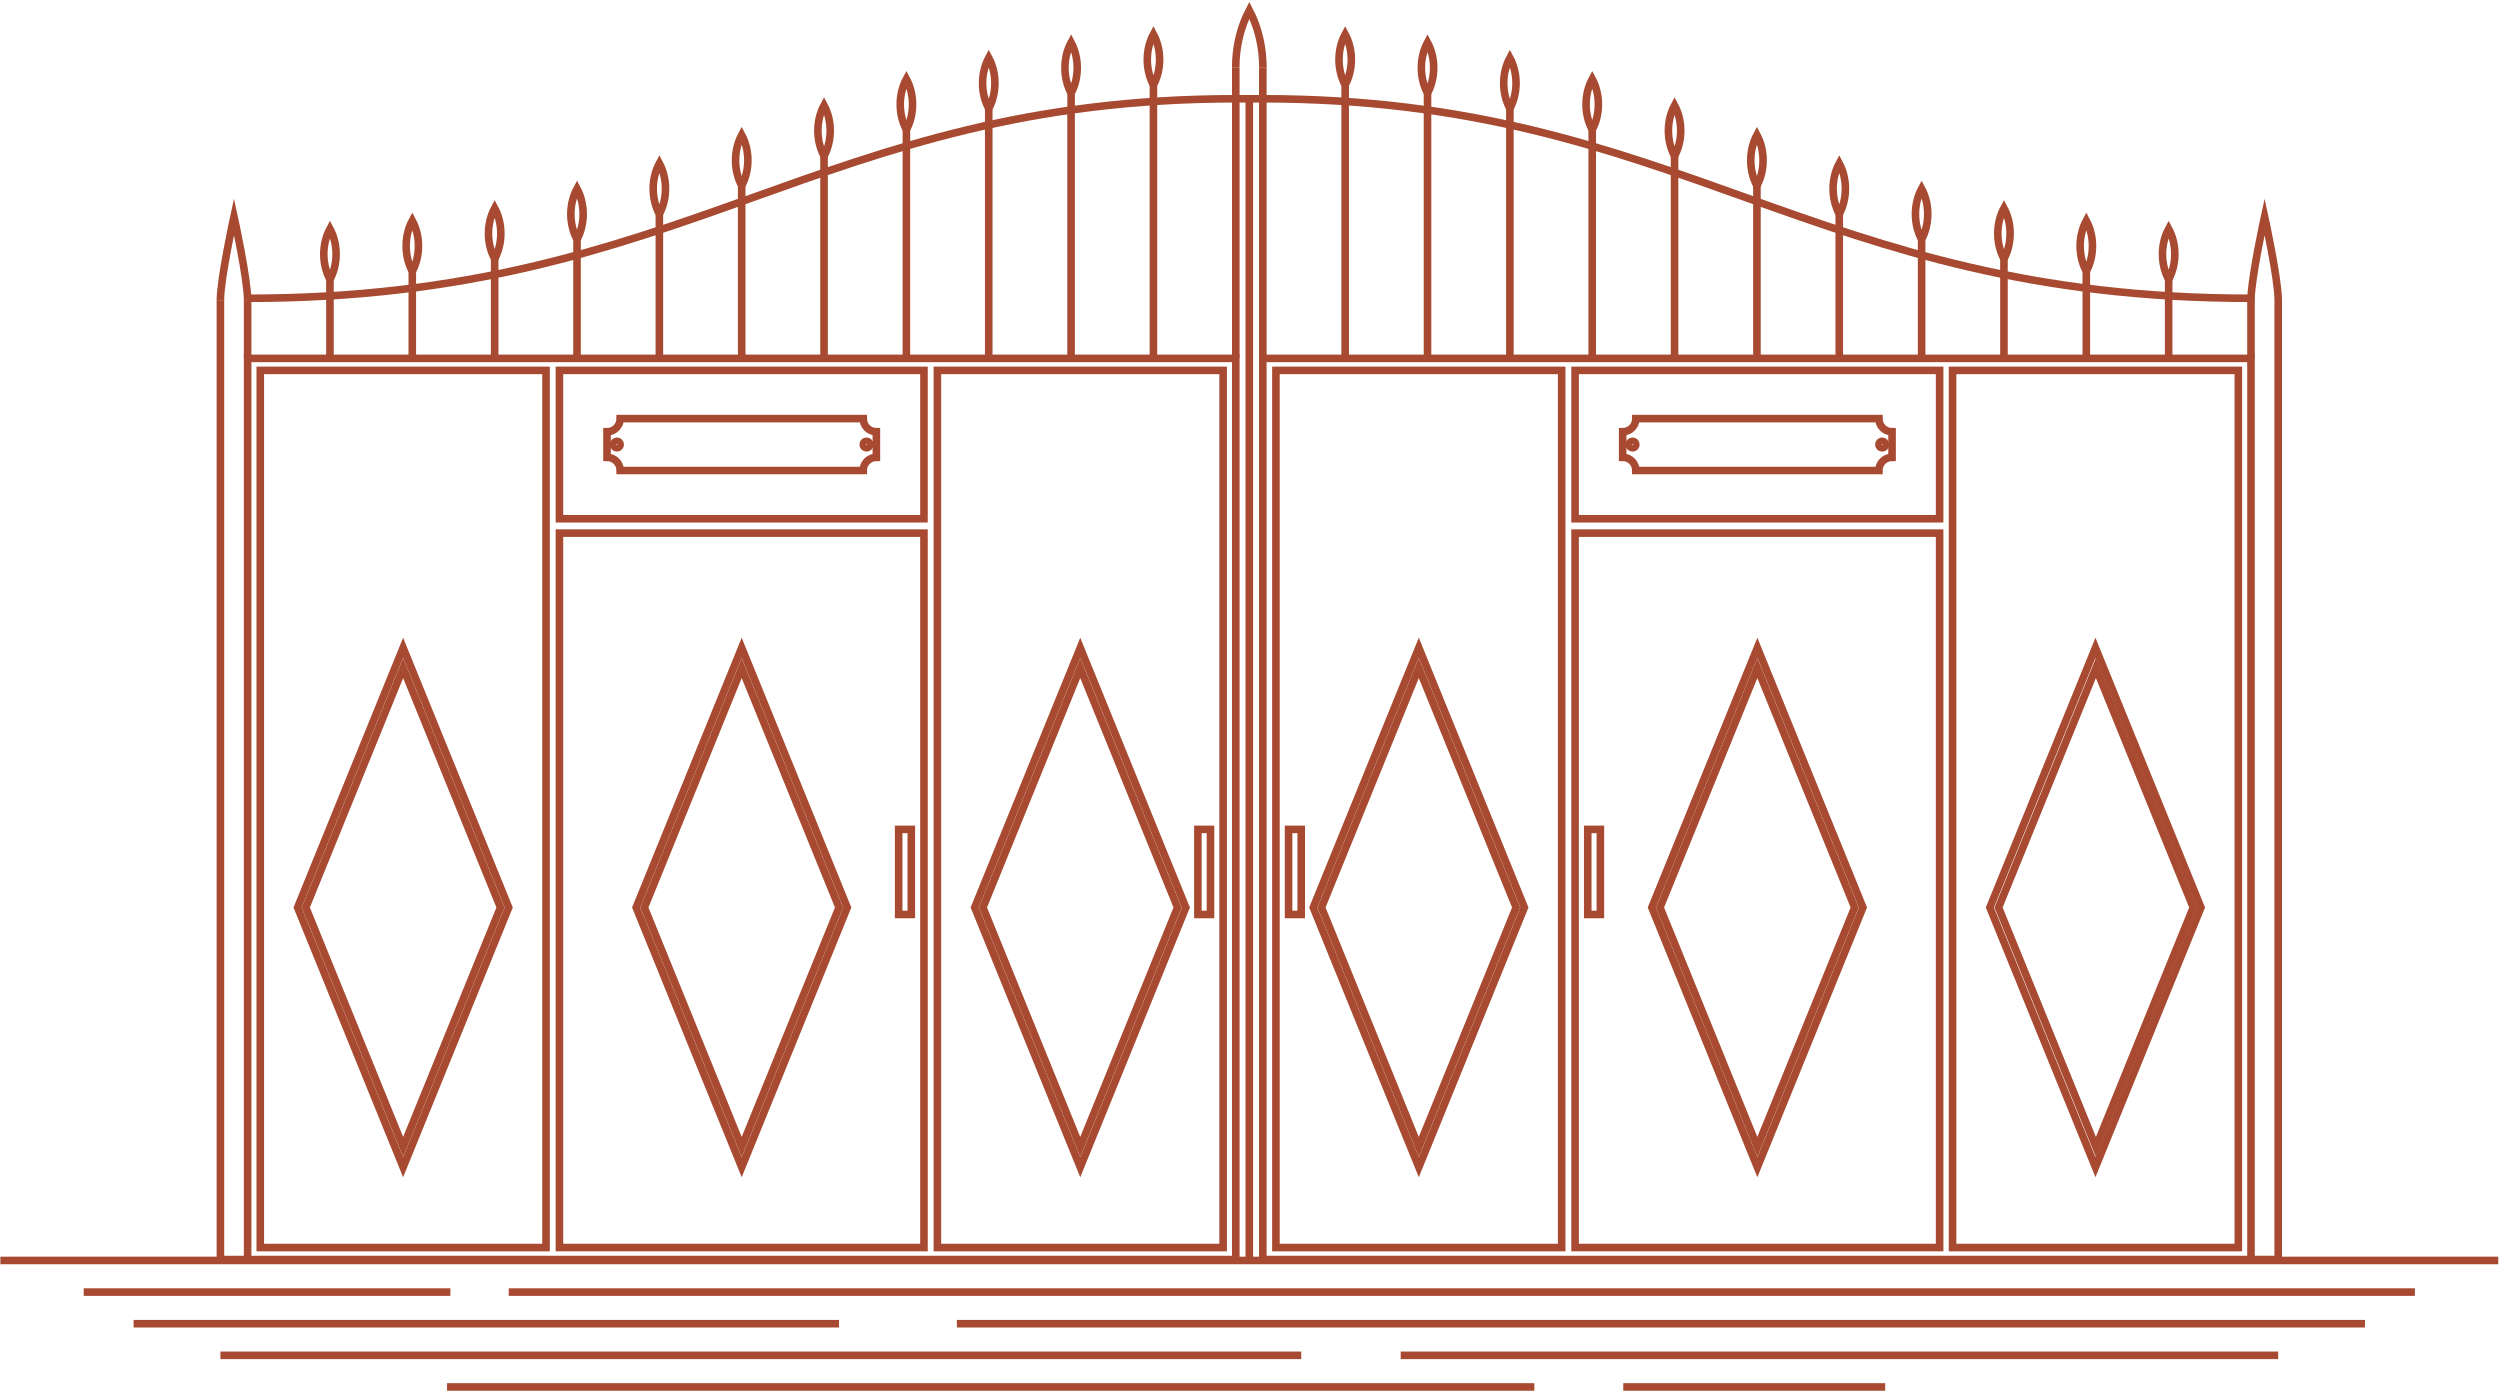 <svg width="165" height="92" viewBox="0 0 165 92" fill="none" xmlns="http://www.w3.org/2000/svg">
<path d="M128.015 35.186H103.955V82.337H128.015V35.186Z" stroke="#A74A31" stroke-width="0.5" stroke-miterlimit="10"/>
<path d="M128.015 24.446H103.955V34.237H128.015V24.446Z" stroke="#A74A31" stroke-width="0.5" stroke-miterlimit="10"/>
<path d="M36.038 24.446H17.178V82.338H36.038V24.446Z" stroke="#A74A31" stroke-width="0.5" stroke-miterlimit="10"/>
<path d="M80.727 24.446H61.867V82.338H80.727V24.446Z" stroke="#A74A31" stroke-width="0.5" stroke-miterlimit="10"/>
<path d="M60.982 35.186H36.922V82.337H60.982V35.186Z" stroke="#A74A31" stroke-width="0.5" stroke-miterlimit="10"/>
<path d="M60.982 24.446H36.922V34.237H60.982V24.446Z" stroke="#A74A31" stroke-width="0.5" stroke-miterlimit="10"/>
<path d="M103.071 24.446H84.211V82.338H103.071V24.446Z" stroke="#A74A31" stroke-width="0.5" stroke-miterlimit="10"/>
<path d="M147.729 24.446H128.868V82.338H147.729V24.446Z" stroke="#A74A31" stroke-width="0.5" stroke-miterlimit="10"/>
<path d="M122.954 59.894L115.986 77.035L109.019 59.894L115.986 42.753L122.954 59.894Z" stroke="#A74A31" stroke-width="0.5" stroke-miterlimit="10"/>
<path d="M145.265 59.894L138.3 77.035L131.331 59.894L138.3 42.753L145.265 59.894Z" stroke="#A74A31" stroke-width="0.5" stroke-miterlimit="10"/>
<path d="M100.609 59.894L93.641 77.035L86.674 59.894L93.641 42.753L100.609 59.894Z" stroke="#A74A31" stroke-width="0.5" stroke-miterlimit="10"/>
<path d="M78.265 59.894L71.297 77.035L64.33 59.894L71.297 42.753L78.265 59.894Z" stroke="#A74A31" stroke-width="0.5" stroke-miterlimit="10"/>
<path d="M55.919 59.894L48.952 77.035L41.986 59.894L48.952 42.753L55.919 59.894Z" stroke="#A74A31" stroke-width="0.5" stroke-miterlimit="10"/>
<path d="M33.575 59.894L26.606 77.035L19.64 59.894L26.606 42.753L33.575 59.894Z" stroke="#A74A31" stroke-width="0.5" stroke-miterlimit="10"/>
<path d="M124.876 30.183V28.497C124.395 28.497 124.005 28.108 124.005 27.627H107.967C107.967 28.108 107.577 28.497 107.097 28.497V30.183C107.577 30.183 107.967 30.574 107.967 31.053H124.005C124.005 30.574 124.395 30.183 124.876 30.183Z" stroke="#A74A31" stroke-width="0.5" stroke-miterlimit="10"/>
<path d="M107.967 29.34C107.967 29.461 107.87 29.559 107.75 29.559C107.63 29.559 107.531 29.462 107.531 29.34C107.531 29.221 107.63 29.123 107.75 29.123C107.869 29.123 107.967 29.221 107.967 29.34Z" stroke="#A74A31" stroke-width="0.5" stroke-miterlimit="10"/>
<path d="M124.005 29.34C124.005 29.221 124.102 29.123 124.224 29.123C124.344 29.123 124.441 29.22 124.441 29.34C124.441 29.461 124.344 29.559 124.224 29.559C124.102 29.559 124.005 29.461 124.005 29.34Z" stroke="#A74A31" stroke-width="0.5" stroke-miterlimit="10"/>
<path d="M57.841 30.183V28.497C57.361 28.497 56.971 28.108 56.971 27.627H40.934C40.934 28.108 40.543 28.497 40.063 28.497V30.183C40.544 30.183 40.934 30.574 40.934 31.053H56.971C56.971 30.574 57.361 30.183 57.841 30.183Z" stroke="#A74A31" stroke-width="0.5" stroke-miterlimit="10"/>
<path d="M40.716 29.558C40.836 29.558 40.934 29.46 40.934 29.34C40.934 29.22 40.836 29.123 40.716 29.123C40.596 29.123 40.498 29.22 40.498 29.34C40.498 29.46 40.596 29.558 40.716 29.558Z" stroke="#A74A31" stroke-width="0.5" stroke-miterlimit="10"/>
<path d="M57.189 29.558C57.309 29.558 57.407 29.461 57.407 29.34C57.407 29.22 57.309 29.123 57.189 29.123C57.069 29.123 56.971 29.22 56.971 29.34C56.971 29.461 57.069 29.558 57.189 29.558Z" stroke="#A74A31" stroke-width="0.5" stroke-miterlimit="10"/>
<path d="M83.346 23.619V4.477" stroke="#A74A31" stroke-width="0.5" stroke-miterlimit="10"/>
<path d="M81.562 23.619V4.477" stroke="#A74A31" stroke-width="0.5" stroke-miterlimit="10"/>
<path d="M82.454 83.13V6.519" stroke="#A74A31" stroke-width="0.5" stroke-miterlimit="10"/>
<path d="M83.352 4.477C83.352 3.067 83.022 1.759 82.454 0.674C81.886 1.759 81.557 3.067 81.557 4.477" stroke="#A74A31" stroke-width="0.5" stroke-miterlimit="10"/>
<path d="M16.343 19.807C16.343 18.4 15.443 14.292 15.443 14.292C15.443 14.292 14.547 18.4 14.547 19.807" stroke="#A74A31" stroke-width="0.5" stroke-miterlimit="10"/>
<path d="M148.566 23.653H83.346V83.13H148.566V23.653Z" stroke="#A74A31" stroke-width="0.5" stroke-miterlimit="10"/>
<path d="M81.562 23.653H16.343V83.13H81.562V23.653Z" stroke="#A74A31" stroke-width="0.5" stroke-miterlimit="10"/>
<path d="M33.032 59.894L26.607 75.698L20.183 59.894L26.607 44.09L33.032 59.894Z" stroke="#A74A31" stroke-width="0.5" stroke-miterlimit="10"/>
<path d="M55.376 59.894L48.952 75.698L42.528 59.894L48.952 44.09L55.376 59.894Z" stroke="#A74A31" stroke-width="0.5" stroke-miterlimit="10"/>
<path d="M77.72 59.894L71.296 75.698L64.873 59.894L71.296 44.09L77.72 59.894Z" stroke="#A74A31" stroke-width="0.5" stroke-miterlimit="10"/>
<path d="M100.065 59.894L93.64 75.698L87.217 59.894L93.64 44.09L100.065 59.894Z" stroke="#A74A31" stroke-width="0.5" stroke-miterlimit="10"/>
<path d="M122.409 59.894L115.984 75.698L109.56 59.894L115.984 44.09L122.409 59.894Z" stroke="#A74A31" stroke-width="0.5" stroke-miterlimit="10"/>
<path d="M144.754 59.894L138.329 75.698L131.906 59.894L138.329 44.09L144.754 59.894Z" stroke="#A74A31" stroke-width="0.5" stroke-miterlimit="10"/>
<path d="M79.893 54.74H79.06V60.355H79.893V54.74Z" stroke="#A74A31" stroke-width="0.5" stroke-miterlimit="10"/>
<path d="M60.147 54.74H59.312V60.355H60.147V54.74Z" stroke="#A74A31" stroke-width="0.5" stroke-miterlimit="10"/>
<path d="M85.881 54.74H85.046V60.355H85.881V54.74Z" stroke="#A74A31" stroke-width="0.5" stroke-miterlimit="10"/>
<path d="M105.625 54.74H104.791V60.355H105.625V54.74Z" stroke="#A74A31" stroke-width="0.5" stroke-miterlimit="10"/>
<path d="M83.331 6.519C110.993 6.519 119.451 19.687 148.566 19.687" stroke="#A74A31" stroke-width="0.5" stroke-miterlimit="10"/>
<path d="M88.781 23.619V6.685" stroke="#A74A31" stroke-width="0.5" stroke-miterlimit="10"/>
<path d="M94.216 23.619V7.263" stroke="#A74A31" stroke-width="0.5" stroke-miterlimit="10"/>
<path d="M99.652 23.619V8.244" stroke="#A74A31" stroke-width="0.5" stroke-miterlimit="10"/>
<path d="M105.087 23.619V9.64" stroke="#A74A31" stroke-width="0.5" stroke-miterlimit="10"/>
<path d="M110.521 23.619V11.456" stroke="#A74A31" stroke-width="0.5" stroke-miterlimit="10"/>
<path d="M115.957 23.619V13.263" stroke="#A74A31" stroke-width="0.5" stroke-miterlimit="10"/>
<path d="M121.391 23.619V15.104" stroke="#A74A31" stroke-width="0.5" stroke-miterlimit="10"/>
<path d="M126.827 23.619V16.776" stroke="#A74A31" stroke-width="0.5" stroke-miterlimit="10"/>
<path d="M132.261 23.619V18.221" stroke="#A74A31" stroke-width="0.5" stroke-miterlimit="10"/>
<path d="M137.696 23.619V19.044" stroke="#A74A31" stroke-width="0.5" stroke-miterlimit="10"/>
<path d="M143.131 23.619V19.526" stroke="#A74A31" stroke-width="0.5" stroke-miterlimit="10"/>
<path d="M143.131 19.526V18.447" stroke="#A74A31" stroke-width="0.5" stroke-miterlimit="10"/>
<path d="M148.566 23.619V19.686" stroke="#A74A31" stroke-width="0.5" stroke-miterlimit="10"/>
<path d="M143.131 15.104C142.874 15.581 142.724 16.156 142.724 16.776C142.724 17.395 142.874 17.97 143.131 18.447C143.387 17.97 143.538 17.395 143.538 16.776C143.538 16.156 143.388 15.58 143.131 15.104Z" stroke="#A74A31" stroke-width="0.5" stroke-miterlimit="10"/>
<path d="M137.696 18.987V17.907" stroke="#A74A31" stroke-width="0.5" stroke-miterlimit="10"/>
<path d="M137.696 14.564C137.44 15.04 137.289 15.615 137.289 16.235C137.289 16.855 137.44 17.43 137.696 17.907C137.953 17.43 138.103 16.855 138.103 16.235C138.103 15.615 137.953 15.04 137.696 14.564Z" stroke="#A74A31" stroke-width="0.5" stroke-miterlimit="10"/>
<path d="M132.261 18.161V17.082" stroke="#A74A31" stroke-width="0.5" stroke-miterlimit="10"/>
<path d="M132.261 13.738C132.005 14.215 131.854 14.79 131.854 15.411C131.854 16.03 132.004 16.605 132.261 17.082C132.517 16.605 132.668 16.03 132.668 15.411C132.668 14.79 132.517 14.215 132.261 13.738Z" stroke="#A74A31" stroke-width="0.5" stroke-miterlimit="10"/>
<path d="M126.827 16.881V15.801" stroke="#A74A31" stroke-width="0.5" stroke-miterlimit="10"/>
<path d="M126.827 12.457C126.57 12.934 126.42 13.51 126.42 14.13C126.42 14.748 126.569 15.324 126.827 15.802C127.082 15.324 127.232 14.748 127.232 14.13C127.232 13.51 127.082 12.934 126.827 12.457Z" stroke="#A74A31" stroke-width="0.5" stroke-miterlimit="10"/>
<path d="M121.391 15.206V14.126" stroke="#A74A31" stroke-width="0.5" stroke-miterlimit="10"/>
<path d="M121.391 10.781C121.135 11.259 120.985 11.835 120.985 12.455C120.985 13.073 121.135 13.648 121.391 14.126C121.648 13.648 121.797 13.073 121.797 12.455C121.797 11.835 121.648 11.259 121.391 10.781Z" stroke="#A74A31" stroke-width="0.5" stroke-miterlimit="10"/>
<path d="M115.957 13.333V12.254" stroke="#A74A31" stroke-width="0.5" stroke-miterlimit="10"/>
<path d="M115.956 8.908C115.699 9.387 115.551 9.963 115.551 10.582C115.551 11.201 115.699 11.777 115.956 12.254C116.213 11.777 116.363 11.201 116.363 10.582C116.363 9.963 116.213 9.387 115.956 8.908Z" stroke="#A74A31" stroke-width="0.5" stroke-miterlimit="10"/>
<path d="M110.521 11.377V10.297" stroke="#A74A31" stroke-width="0.5" stroke-miterlimit="10"/>
<path d="M110.521 6.953C110.265 7.431 110.115 8.006 110.115 8.625C110.115 9.245 110.265 9.819 110.521 10.297C110.778 9.819 110.928 9.245 110.928 8.625C110.928 8.006 110.778 7.43 110.521 6.953Z" stroke="#A74A31" stroke-width="0.5" stroke-miterlimit="10"/>
<path d="M105.087 9.64V8.561" stroke="#A74A31" stroke-width="0.5" stroke-miterlimit="10"/>
<path d="M105.087 5.218C104.83 5.694 104.68 6.27 104.68 6.889C104.68 7.509 104.829 8.085 105.087 8.561C105.343 8.085 105.493 7.509 105.493 6.889C105.493 6.27 105.343 5.694 105.087 5.218Z" stroke="#A74A31" stroke-width="0.5" stroke-miterlimit="10"/>
<path d="M99.652 8.243V7.164" stroke="#A74A31" stroke-width="0.5" stroke-miterlimit="10"/>
<path d="M99.652 3.819C99.395 4.298 99.245 4.872 99.245 5.491C99.245 6.111 99.394 6.686 99.652 7.164C99.908 6.686 100.059 6.111 100.059 5.491C100.059 4.872 99.908 4.298 99.652 3.819Z" stroke="#A74A31" stroke-width="0.5" stroke-miterlimit="10"/>
<path d="M94.216 7.227V6.149" stroke="#A74A31" stroke-width="0.5" stroke-miterlimit="10"/>
<path d="M94.216 2.804C93.96 3.282 93.81 3.856 93.81 4.477C93.81 5.095 93.96 5.671 94.216 6.149C94.473 5.671 94.623 5.095 94.623 4.477C94.623 3.856 94.473 3.282 94.216 2.804Z" stroke="#A74A31" stroke-width="0.5" stroke-miterlimit="10"/>
<path d="M88.781 6.688V5.607" stroke="#A74A31" stroke-width="0.5" stroke-miterlimit="10"/>
<path d="M88.781 2.263C88.524 2.741 88.374 3.316 88.374 3.935C88.374 4.556 88.524 5.131 88.781 5.607C89.037 5.131 89.188 4.556 89.188 3.935C89.188 3.316 89.038 2.741 88.781 2.263Z" stroke="#A74A31" stroke-width="0.5" stroke-miterlimit="10"/>
<path d="M81.577 6.519C53.915 6.519 45.457 19.687 16.343 19.687" stroke="#A74A31" stroke-width="0.5" stroke-miterlimit="10"/>
<path d="M76.127 23.619V6.685" stroke="#A74A31" stroke-width="0.5" stroke-miterlimit="10"/>
<path d="M70.691 23.619V7.263" stroke="#A74A31" stroke-width="0.5" stroke-miterlimit="10"/>
<path d="M65.257 23.619V8.244" stroke="#A74A31" stroke-width="0.5" stroke-miterlimit="10"/>
<path d="M59.822 23.619V9.64" stroke="#A74A31" stroke-width="0.5" stroke-miterlimit="10"/>
<path d="M54.387 23.619V11.456" stroke="#A74A31" stroke-width="0.5" stroke-miterlimit="10"/>
<path d="M48.952 23.619V13.263" stroke="#A74A31" stroke-width="0.5" stroke-miterlimit="10"/>
<path d="M43.518 23.619V15.104" stroke="#A74A31" stroke-width="0.5" stroke-miterlimit="10"/>
<path d="M38.083 23.619V16.776" stroke="#A74A31" stroke-width="0.5" stroke-miterlimit="10"/>
<path d="M32.648 23.619V18.221" stroke="#A74A31" stroke-width="0.5" stroke-miterlimit="10"/>
<path d="M27.212 23.619V19.044" stroke="#A74A31" stroke-width="0.5" stroke-miterlimit="10"/>
<path d="M21.777 23.619V19.526" stroke="#A74A31" stroke-width="0.5" stroke-miterlimit="10"/>
<path d="M21.777 19.526V18.447" stroke="#A74A31" stroke-width="0.5" stroke-miterlimit="10"/>
<path d="M16.343 23.619V19.807" stroke="#A74A31" stroke-width="0.5" stroke-miterlimit="10"/>
<path d="M14.547 83.13V19.809" stroke="#A74A31" stroke-width="0.5" stroke-miterlimit="10"/>
<path d="M21.777 15.104C22.034 15.581 22.183 16.156 22.183 16.776C22.183 17.395 22.034 17.97 21.777 18.447C21.521 17.97 21.371 17.395 21.371 16.776C21.371 16.156 21.521 15.58 21.777 15.104Z" stroke="#A74A31" stroke-width="0.5" stroke-miterlimit="10"/>
<path d="M27.212 18.987V17.907" stroke="#A74A31" stroke-width="0.5" stroke-miterlimit="10"/>
<path d="M27.212 14.564C27.47 15.04 27.619 15.615 27.619 16.235C27.619 16.855 27.47 17.43 27.212 17.907C26.956 17.43 26.806 16.855 26.806 16.235C26.806 15.615 26.956 15.04 27.212 14.564Z" stroke="#A74A31" stroke-width="0.5" stroke-miterlimit="10"/>
<path d="M32.648 18.161V17.082" stroke="#A74A31" stroke-width="0.5" stroke-miterlimit="10"/>
<path d="M32.648 13.738C32.905 14.215 33.055 14.79 33.055 15.411C33.055 16.03 32.905 16.605 32.648 17.082C32.392 16.605 32.24 16.03 32.24 15.411C32.24 14.79 32.391 14.215 32.648 13.738Z" stroke="#A74A31" stroke-width="0.5" stroke-miterlimit="10"/>
<path d="M38.084 16.881V15.801" stroke="#A74A31" stroke-width="0.5" stroke-miterlimit="10"/>
<path d="M38.084 12.457C38.339 12.934 38.489 13.51 38.489 14.13C38.489 14.748 38.339 15.324 38.084 15.802C37.827 15.324 37.676 14.748 37.676 14.13C37.676 13.51 37.826 12.934 38.084 12.457Z" stroke="#A74A31" stroke-width="0.5" stroke-miterlimit="10"/>
<path d="M43.518 15.206V14.126" stroke="#A74A31" stroke-width="0.5" stroke-miterlimit="10"/>
<path d="M43.518 10.781C43.774 11.259 43.923 11.835 43.923 12.455C43.923 13.073 43.774 13.648 43.518 14.126C43.261 13.648 43.111 13.073 43.111 12.455C43.111 11.835 43.261 11.259 43.518 10.781Z" stroke="#A74A31" stroke-width="0.5" stroke-miterlimit="10"/>
<path d="M48.952 13.333V12.254" stroke="#A74A31" stroke-width="0.5" stroke-miterlimit="10"/>
<path d="M48.952 8.908C49.209 9.387 49.359 9.963 49.359 10.582C49.359 11.201 49.21 11.777 48.952 12.254C48.697 11.777 48.546 11.201 48.546 10.582C48.546 9.963 48.697 9.387 48.952 8.908Z" stroke="#A74A31" stroke-width="0.5" stroke-miterlimit="10"/>
<path d="M54.387 11.377V10.297" stroke="#A74A31" stroke-width="0.5" stroke-miterlimit="10"/>
<path d="M54.387 6.953C54.644 7.431 54.794 8.006 54.794 8.625C54.794 9.245 54.644 9.819 54.387 10.297C54.131 9.819 53.98 9.245 53.98 8.625C53.98 8.006 54.131 7.43 54.387 6.953Z" stroke="#A74A31" stroke-width="0.5" stroke-miterlimit="10"/>
<path d="M59.822 9.64V8.561" stroke="#A74A31" stroke-width="0.5" stroke-miterlimit="10"/>
<path d="M59.822 5.218C60.079 5.694 60.228 6.27 60.228 6.889C60.228 7.509 60.079 8.085 59.822 8.561C59.566 8.085 59.416 7.509 59.416 6.889C59.416 6.27 59.566 5.694 59.822 5.218Z" stroke="#A74A31" stroke-width="0.5" stroke-miterlimit="10"/>
<path d="M65.257 8.243V7.164" stroke="#A74A31" stroke-width="0.5" stroke-miterlimit="10"/>
<path d="M65.257 3.819C65.514 4.298 65.663 4.872 65.663 5.491C65.663 6.111 65.514 6.686 65.257 7.164C65.001 6.686 64.851 6.111 64.851 5.491C64.851 4.872 65.001 4.298 65.257 3.819Z" stroke="#A74A31" stroke-width="0.5" stroke-miterlimit="10"/>
<path d="M70.693 7.227V6.149" stroke="#A74A31" stroke-width="0.5" stroke-miterlimit="10"/>
<path d="M70.693 2.804C70.948 3.282 71.098 3.856 71.098 4.477C71.098 5.095 70.949 5.671 70.693 6.149C70.436 5.671 70.286 5.095 70.286 4.477C70.286 3.856 70.436 3.282 70.693 2.804Z" stroke="#A74A31" stroke-width="0.5" stroke-miterlimit="10"/>
<path d="M76.127 6.688V5.607" stroke="#A74A31" stroke-width="0.5" stroke-miterlimit="10"/>
<path d="M76.127 2.263C76.384 2.741 76.534 3.316 76.534 3.935C76.534 4.556 76.385 5.131 76.127 5.607C75.871 5.131 75.721 4.556 75.721 3.935C75.721 3.316 75.871 2.741 76.127 2.263Z" stroke="#A74A31" stroke-width="0.5" stroke-miterlimit="10"/>
<path d="M16.343 83.13H14.547" stroke="#A74A31" stroke-width="0.5" stroke-miterlimit="10"/>
<path d="M148.566 19.807C148.566 18.4 149.464 14.292 149.464 14.292C149.464 14.292 150.362 18.4 150.362 19.807V83.13H148.566" stroke="#A74A31" stroke-width="0.5" stroke-miterlimit="10"/>
<path d="M81.577 6.519H83.331" stroke="#A74A31" stroke-width="0.5" stroke-miterlimit="10"/>
<path d="M0.025 83.19H164.884" stroke="#A74A31" stroke-width="0.5" stroke-miterlimit="10"/>
<path d="M33.575 85.278H159.384" stroke="#A74A31" stroke-width="0.5" stroke-miterlimit="10"/>
<path d="M63.153 87.365H156.092" stroke="#A74A31" stroke-width="0.5" stroke-miterlimit="10"/>
<path d="M14.547 89.452H85.881" stroke="#A74A31" stroke-width="0.5" stroke-miterlimit="10"/>
<path d="M92.446 89.452H150.362" stroke="#A74A31" stroke-width="0.5" stroke-miterlimit="10"/>
<path d="M29.505 91.539H101.268" stroke="#A74A31" stroke-width="0.5" stroke-miterlimit="10"/>
<path d="M107.135 91.539H124.423" stroke="#A74A31" stroke-width="0.5" stroke-miterlimit="10"/>
<path d="M8.817 87.365H55.376" stroke="#A74A31" stroke-width="0.5" stroke-miterlimit="10"/>
<path d="M5.524 85.278H29.726" stroke="#A74A31" stroke-width="0.5" stroke-miterlimit="10"/>
</svg>
